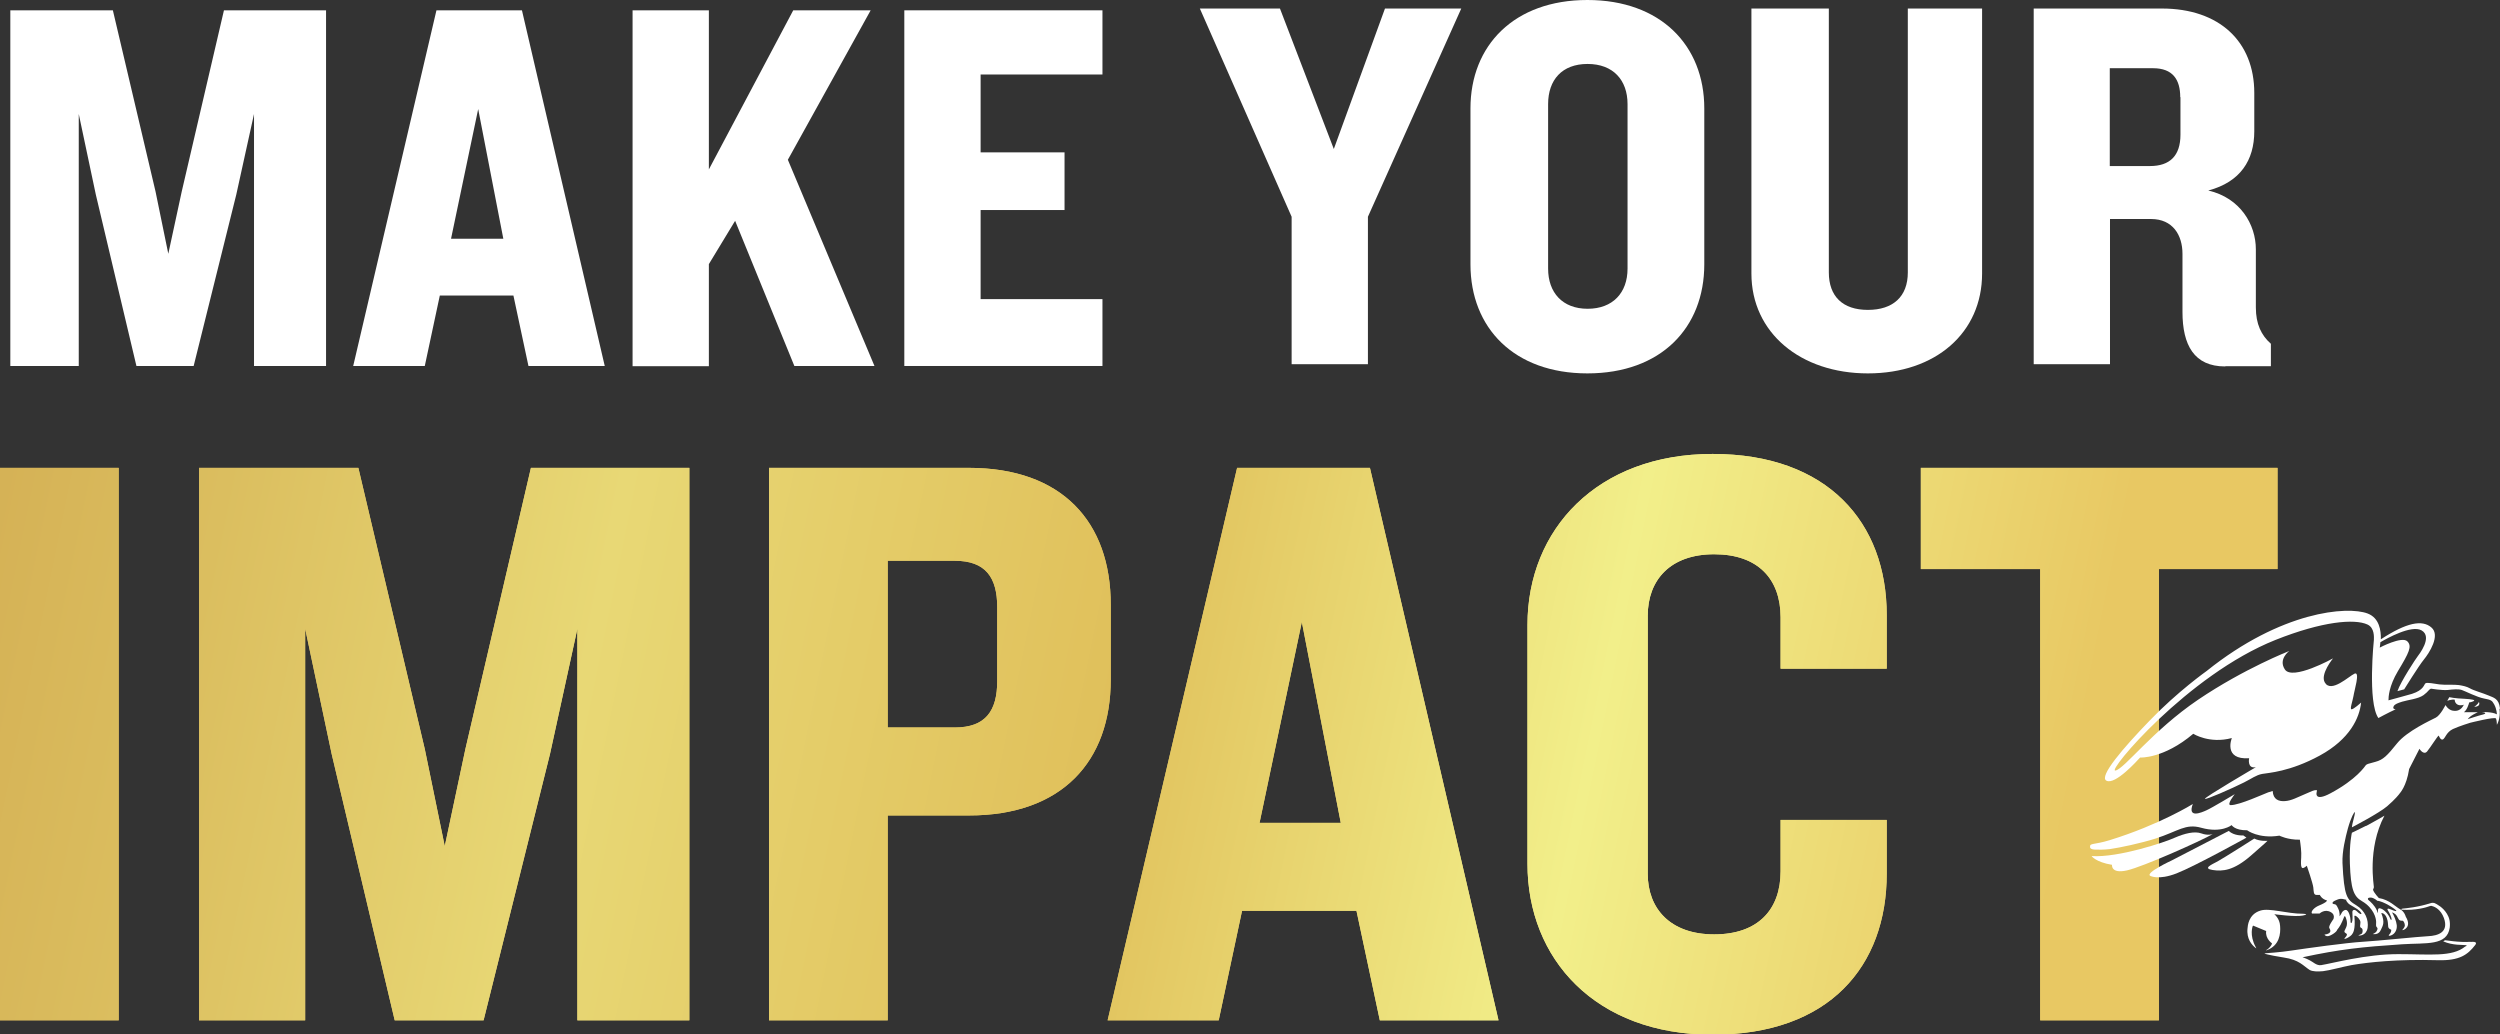 <?xml version="1.0" encoding="UTF-8"?>
<svg id="Layer_2" data-name="Layer 2" xmlns="http://www.w3.org/2000/svg" xmlns:xlink="http://www.w3.org/1999/xlink" viewBox="0 0 111.41 46.1">
  <rect x="0" y="0" width="111.41" height="46.1" fill="#333333" stroke="none"/>
  <defs>
    <style>
      .cls-1 {
        fill: url(#linear-gradient-2);
      }

      .cls-2 {
        fill: #fff;
      }

      .cls-3 {
        fill: url(#linear-gradient);
      }

      .cls-4 {
        clip-path: url(#clippath);
      }
    </style>
    <linearGradient id="linear-gradient" x1="-3.92" y1="21.98" x2="91.07" y2="41.41" gradientUnits="userSpaceOnUse">
      <stop offset="0" stop-color="#d3ad52"/>
      <stop offset=".14" stop-color="#dbbe5f"/>
      <stop offset=".32" stop-color="#e8d875"/>
      <stop offset=".56" stop-color="#e0c05b"/>
      <stop offset=".78" stop-color="#f2ef8a"/>
      <stop offset="1" stop-color="#e8c863"/>
    </linearGradient>
    <clipPath id="clippath">
      <path class="cls-3" d="M0,45.47h5.29v-24.62H0v24.62ZM23.66,20.85l-2.92,12.53-.92,4.33-.89-4.33-2.96-12.53h-7.1v24.62h4.73v-17.45l1.18,5.58,2.81,11.87h3.96l2.96-11.87,1.22-5.58v17.45h4.99v-24.62h-7.06ZM39.56,24.99h2.99c1.37,0,1.89.74,1.89,2.07v3.29c0,1.33-.52,2.07-1.89,2.07h-2.99v-7.43ZM34.27,20.85v24.62h5.29v-9.13h3.62c4.14,0,6.32-2.4,6.32-6.06v-3.33c0-3.7-2.18-6.1-6.32-6.1h-8.91ZM58.01,27.69l1.74,8.98h-3.62l1.89-8.98ZM55.13,20.85l-5.77,24.62h4.95l1.04-4.88h5.1l1.04,4.88h5.29l-5.73-24.62h-5.92ZM85.6,20.85v4.51h5.32v20.11h5.29v-20.11h5.29v-4.51h-15.9ZM68.07,27.84v10.65c0,4.25,3.03,7.62,8.25,7.62s7.76-3.07,7.76-7.17v-2.4h-4.73v2.29c0,1.7-1,2.81-2.96,2.81s-2.96-1.15-2.96-2.7v-11.5c0-1.59,1-2.74,2.96-2.74s2.96,1.11,2.96,2.81v2.29h4.73v-2.4c0-4.1-2.62-7.17-7.76-7.17s-8.25,3.36-8.25,7.62"/>
    </clipPath>
    <linearGradient id="linear-gradient-2" x1="-3.92" y1="21.98" x2="91.07" y2="41.41" xlink:href="#linear-gradient"/>
  </defs>
  <g id="Layer_1-2" data-name="Layer 1">
    <g>
      <g>
        <path class="cls-2" d="M11.32,16.31V5.08l-.79,3.59-1.9,7.64h-2.55l-1.81-7.64-.76-3.59v11.23H.46V.46h4.57l1.9,8.07.57,2.78.6-2.78L9.98.46h4.55v15.85h-3.21Z"/>
        <path class="cls-2" d="M23.55,16.31l-.67-3.14h-3.28l-.67,3.14h-3.19L19.45.46h3.81l3.69,15.85h-3.4ZM21.31,4.86l-1.21,5.78h2.33l-1.12-5.78Z"/>
        <path class="cls-2" d="M35.4,16.31l-2.64-6.47-1.17,1.93v4.55h-3.4V.46h3.4v7.09l3.76-7.09h3.45l-3.69,6.66,3.86,9.19h-3.57Z"/>
        <path class="cls-2" d="M40.3,16.31V.46h8.83v2.86h-5.43v3.47h3.74v2.57h-3.74v3.97h5.43v2.98h-8.83Z"/>
      </g>
      <g>
        <path class="cls-2" d="M60.96,9.66v6.57h-3.4v-6.57L53.47.38h3.57l2.4,6.26,2.28-6.26h3.4l-4.16,9.28Z"/>
        <path class="cls-2" d="M70.74,16.64c-3.26,0-5.21-2.02-5.21-4.86v-6.95c0-2.81,1.95-4.83,5.21-4.83s5.21,2.02,5.21,4.83v6.95c0,2.83-1.93,4.86-5.21,4.86ZM72.53,4.64c0-1.07-.64-1.79-1.78-1.79s-1.76.71-1.76,1.79v7.33c0,1.07.64,1.79,1.76,1.79s1.78-.71,1.78-1.79v-7.33Z"/>
        <path class="cls-2" d="M83.24,16.64c-3,0-5.19-1.81-5.19-4.45V.38h3.45v11.76c0,1.07.62,1.67,1.74,1.67s1.78-.59,1.78-1.67V.38h3.31v11.81c0,2.64-2.07,4.45-5.09,4.45Z"/>
        <path class="cls-2" d="M99.16,16.33c-1.38,0-1.9-.95-1.9-2.43v-2.59c0-.83-.43-1.55-1.4-1.55h-1.83v6.47h-3.4V.38h5.71c2.57,0,4.12,1.48,4.12,3.76v1.71c0,1.29-.62,2.26-2.05,2.64,1.43.33,2.12,1.52,2.12,2.62v2.59c0,.74.24,1.24.67,1.62v1h-2.02ZM97.16,4.33c0-.78-.33-1.29-1.21-1.29h-1.93v4.36h1.79c.88,0,1.36-.45,1.36-1.4v-1.67Z"/>
      </g>
    </g>
    <g>
      <path class="cls-3" d="M0,45.47h5.29v-24.62H0v24.62ZM23.66,20.85l-2.92,12.53-.92,4.33-.89-4.33-2.96-12.53h-7.1v24.62h4.73v-17.45l1.18,5.58,2.81,11.87h3.96l2.96-11.87,1.22-5.58v17.45h4.99v-24.62h-7.06ZM39.56,24.99h2.99c1.37,0,1.89.74,1.89,2.07v3.29c0,1.33-.52,2.07-1.89,2.07h-2.99v-7.43ZM34.27,20.85v24.62h5.29v-9.13h3.62c4.14,0,6.32-2.4,6.32-6.06v-3.33c0-3.7-2.18-6.1-6.32-6.1h-8.91ZM58.01,27.69l1.74,8.98h-3.62l1.89-8.98ZM55.13,20.85l-5.77,24.62h4.95l1.04-4.88h5.1l1.04,4.88h5.29l-5.73-24.62h-5.92ZM85.6,20.85v4.51h5.32v20.11h5.29v-20.11h5.29v-4.51h-15.9ZM68.07,27.84v10.65c0,4.25,3.03,7.62,8.25,7.62s7.76-3.07,7.76-7.17v-2.4h-4.73v2.29c0,1.7-1,2.81-2.96,2.81s-2.96-1.15-2.96-2.7v-11.5c0-1.59,1-2.74,2.96-2.74s2.96,1.11,2.96,2.81v2.29h4.73v-2.4c0-4.1-2.62-7.17-7.76-7.17s-8.25,3.36-8.25,7.62"/>
      <g class="cls-4">
        <rect class="cls-1" y="20.22" width="101.49" height="25.88"/>
      </g>
    </g>
    <g>
      <path class="cls-2" d="M110.47,31.28c-.05.12-.21.22-.21.22.32-.01.21-.22.21-.22"/>
      <path class="cls-2" d="M111.41,31.57c-.05-.45-.29-.48-.52-.58-.23-.1-.66-.22-.81-.31-.16-.09-.32-.12-.5-.15-.19-.03-.66,0-.87-.03-.22-.03-.55-.1-.62-.05-.07.05-.07.3-.6.47-.33.1-.74.2-1.05.29,0-.15.02-.63.42-1.3.5-.83.64-1.11.42-1.33-.24-.24-1.23.28-1.23.28,0,0,.02-.1.03-.24.29-.17,1.38-.78,1.83-.53.52.29-.12,1.09-.17,1.16-.06.07-.76,1.13-.9,1.55l.3-.08s.65-1.05.88-1.33c.23-.28.75-1.08.33-1.43-.41-.35-1.1-.22-2.25.53.01-.38-.06-.95-.59-1.15-.9-.34-3.84-.11-7.17,2.56,0,0-1.3.92-2.54,2.21-1.18,1.22-2.28,2.5-1.93,2.68.39.21,1.39-.91,1.5-1.03,0,0,1.05.06,2.37-1.06,0,0,.72.46,1.72.19,0,0-.4.98.77.9,0,0-.1.48.3.4,0,0-2.31,1.35-2.27,1.41.04.05,1.18-.45,1.74-.73.34-.17.54-.33.81-.38.27-.05,1.23-.09,2.57-.82,1.34-.73,1.77-1.68,1.84-2.36,0,0-.34.31-.43.3-.08-.01.05-.36.09-.59.03-.23.31-1.11.05-1-.25.11-1.05.89-1.33.39-.21-.37.37-1.07.37-1.07,0,0-1.82,1.01-2.15.49-.3-.46.2-.82.2-.82,0,0-2,.78-4.06,2.17-2.05,1.39-3.29,3.09-3.69,3.16-.4.07,3.22-4.26,7.13-5.82,2.11-.84,3.53-.95,4.1-.69.33.15.29.58.29.68,0,0-.29,2.79.2,3.49,0,0,.42-.23.77-.39,0,0-.17,0-.08-.15.05-.08.18-.13.37-.19.26-.08.71-.12.95-.29.24-.18.22-.24.33-.29,0,0,.49.08.74.06.26-.03.49-.05.64,0,.15.05.67.32.99.38.31.06.35.08.45.26.12.22.12.44.12.44,0,0,0,0-.01,0-.18-.11-.66-.1-.66-.1.12.01.24.06.06.11-.18.04-.69.21-.69.21.13-.18.44-.3.45-.31.01,0-.62,0-.62,0,.14-.1.21-.34.24-.44.06,0,.11-.02.16-.04.17-.06-.02-.1-.39-.12-.37-.01-.66-.07-.66-.07l-.09.16s.19-.07.33-.05c0,.07.04.23.23.25.08,0,.14,0,.18-.03-.06.13-.2.33-.5.27-.21-.04-.32-.25-.32-.25,0,0-.22.45-.43.56-.21.11-1.29.6-1.73,1.15-.44.55-.62.73-.96.82-.34.09-.38.1-.43.15-.04.05-.41.63-1.57,1.25-.37.2-.53.19-.59.13-.1-.1.03-.27-.04-.27-.13,0-.21.05-.49.17-.38.16-.62.3-.91.32-.27.02-.53-.06-.55-.45,0,0-.01,0-.2.06-.19.07-1.28.57-1.67.57-.21,0,.18-.49.18-.49,0,0-1.03.62-1.26.72-.22.1-.86.38-.61-.28,0,0-1.47.92-3.7,1.61-.72.22-.89.12-.88.3,0,.08.08.11.19.12.15.01.43.01.69-.02.48-.07,1.37-.26,2.04-.47,1.02-.33,1.33-.68,2.04-.48.9.25,1.35-.12,1.35-.12,0,0,.14.24.69.23,0,0,.51.39,1.44.24,0,0,.36.19.91.18.03.2.08.55.06.8-.03.45,0,.58.25.36,0,0,.27.78.29.97.02.19.01.31.12.33.1.01.17,0,.17,0,0,0,.07.18.32.25,0,0,.02.07-.37.23-.19.08-.37.26-.3.35,0,0,.16,0,.34,0,0,0,.23-.22.5-.06.13.07.15.18.13.26,0,.03-.02.07-.05.1-.01.02-.04.06-.07.11-.05.08-.1.19-.08.23.03.06.17.25-.21.3,0,0,.02.07.14.07.12,0,.41-.19.42-.28,0,0,.14-.16.23-.38.09-.22.1-.26.13-.22.03.04.13.28.05.47-.06.15-.11.18-.07.24,0,0,.03.03.08.06.03.02.03.08-.06.17-.16.16.27-.03.33-.18,0,0,.14-.16.08-.76,0,0-.01-.06.07-.02.08.05.2.17.2.28,0,.11-.05.21.03.25.08.03.08.15.05.23-.03.07-.2.09-.16.11.04.01.34.01.4-.34.05-.35-.1-.76-.51-1.01-.41-.25-.54-.38-.61-1.88-.02-.52.13-1.13.24-1.54h0c.14-.5.3-.78.31-.72.02.1-.12.48-.13.67,0,0,1.21-.63,1.57-.94.36-.31.54-.54.55-.56.01-.02.31-.31.43-1.1l.46-.9s.18.3.34.12c.15-.18.47-.7.52-.71,0,0,.08.23.19.17.11-.07.15-.32.44-.46.28-.13.77-.28.77-.28,0,0,1.11-.28,1.15-.19.04.08.04.28.04.28,0,0,.17-.26.12-.7M104.55,40.12s.06.13.18.2c.09.06.33.18.44.29.04.04.08.11.06.12-.02.02-.08,0-.2-.12-.12-.11-.19-.05-.2.02,0,.06.02.27,0,.4-.02.13-.09.15-.08,0,0-.15-.08-.49-.22-.48-.11.01-.17.11-.2.18-.04.07-.09.14-.07.08,0,0,.02-.15-.06-.32-.08-.17-.1-.19-.19-.2-.09-.01-.1-.09.06-.16.16-.07.23-.11.5-.03"/>
      <path class="cls-2" d="M98.1,37.14c-.3-.11-.74,0-1.18.19-.43.2-2.52.9-3.71.82,0,0,.18.27.91.39,0,0-.06.41.66.25.72-.16,3.29-1.31,3.83-1.62,0,0-.21.08-.51-.03"/>
      <path class="cls-2" d="M99.96,37.23s-.39.03-.64-.2l-2.55,1.32s-1.17.54-.95.68c0,0,.36.21,1.18-.11.82-.32,3.11-1.59,3.11-1.59,0,0-.14-.1-.14-.1"/>
      <path class="cls-2" d="M101.04,37.47s-.33.03-.58-.1c0,0-1.38.88-1.64,1.02-.26.14-.67.31-.22.38.45.07.94.03,1.71-.64.69-.6.73-.65.73-.65"/>
      <path class="cls-2" d="M105.42,36.81c-.27.14-.61.3-.61.3,0,0-.12.48-.09,1.37.04,1.15.17,1.47.54,1.68.53.31.63.77.63.92,0,.15-.02.19.03.24.05.05.04.08-.01.18-.06.1-.22.13-.15.13.07,0,.25.02.34-.19.09-.2.19-.31.02-.75,0,0,.2-.03.28.34.05.24-.03.33.16.4,0,0,.03.09-.08.21-.08.09.03.07.11.03.13-.06.24-.23.22-.44-.02-.19-.13-.44-.21-.57,0,0,.14.03.22.17.08.14.07.21.26.2,0,0,.08.06.09.2,0,.13-.16.23-.1.22.05,0,.42-.14.14-.6,0,0-.05-.22-.25-.33-.21-.11-.47-.42-.95-.5,0,0-.22-.23-.26-.37,0,0,.03-.06.04-.11.01-.05-.31-1.71.47-3.19,0,0-.53.31-.8.45M105.92,40.14c.27,0,.88.4.87.45-.01.05-.23-.06-.29-.08-.06-.03-.15-.03-.08.07.07.1.17.34.16.39,0,.05-.05,0-.05,0-.08-.23-.29-.43-.4-.47-.11-.05-.15-.02-.16.06,0,.08.03.23-.05.01-.09-.22-.3-.4-.36-.45-.06-.04-.03-.09-.03-.09.03-.03.08-.03.13-.03.13.01.27.13.27.13"/>
      <path class="cls-2" d="M100.41,41.25l.58.24c-.05.34.26.55.26.55-.03.12-.14.22-.21.27-.04.03-.06.03-.06.04,0,0,.03,0,.05-.01.55-.21.61-.72.58-1.08-.02-.34-.26-.52-.26-.52,0,0,.93.13,1.27.06.34-.07,0-.08,0-.08-.7,0-1.49-.27-1.89-.14-.54.17-.56.69-.57.78-.06.49.21.76.33.86.02.02.05.04.06.04,0,0-.02-.04-.03-.06-.29-.54-.13-.93-.13-.93"/>
      <path class="cls-2" d="M110.11,41.97c-.54.04-1.15-.08-1.15-.07,0,0-.08.05-.08.05.42.19.9.15,1,.17.11.02-.02.06-.02.06-.59.48-1.56.34-2.99.34s-2.93.41-3.43.49c-.2.03-.36-.14-.5-.21-.19-.1-.33-.14-.33-.14,1.68-.36,2.64-.46,4.44-.58,1.08-.07,2,.08,2.12-.74.03-.25-.02-.45-.12-.61-.17-.29-.45-.44-.57-.49-.03-.01-.11-.01-.14,0-.57.19-1.15.24-1.26.25-.11.01-.05.05-.05.05.61.04,1.1-.1,1.25-.16.03-.01.07-.02.11,0,.12.03.38.15.52.53.23.64-.27.79-.7.81-.43.02-2.24.21-2.93.25-.69.04-2.5.29-3.16.39-.51.08-1.15.12-1.15.12-.18,0,.11.08.8.19.69.1.87.37,1.15.55.13.08.37.08.6.06.28-.03.89-.2,1.27-.27.75-.13,2.05-.27,3.84-.22.99.03,1.34-.25,1.67-.67.16-.2-.21-.14-.21-.14"/>
    </g>
  </g>
</svg>